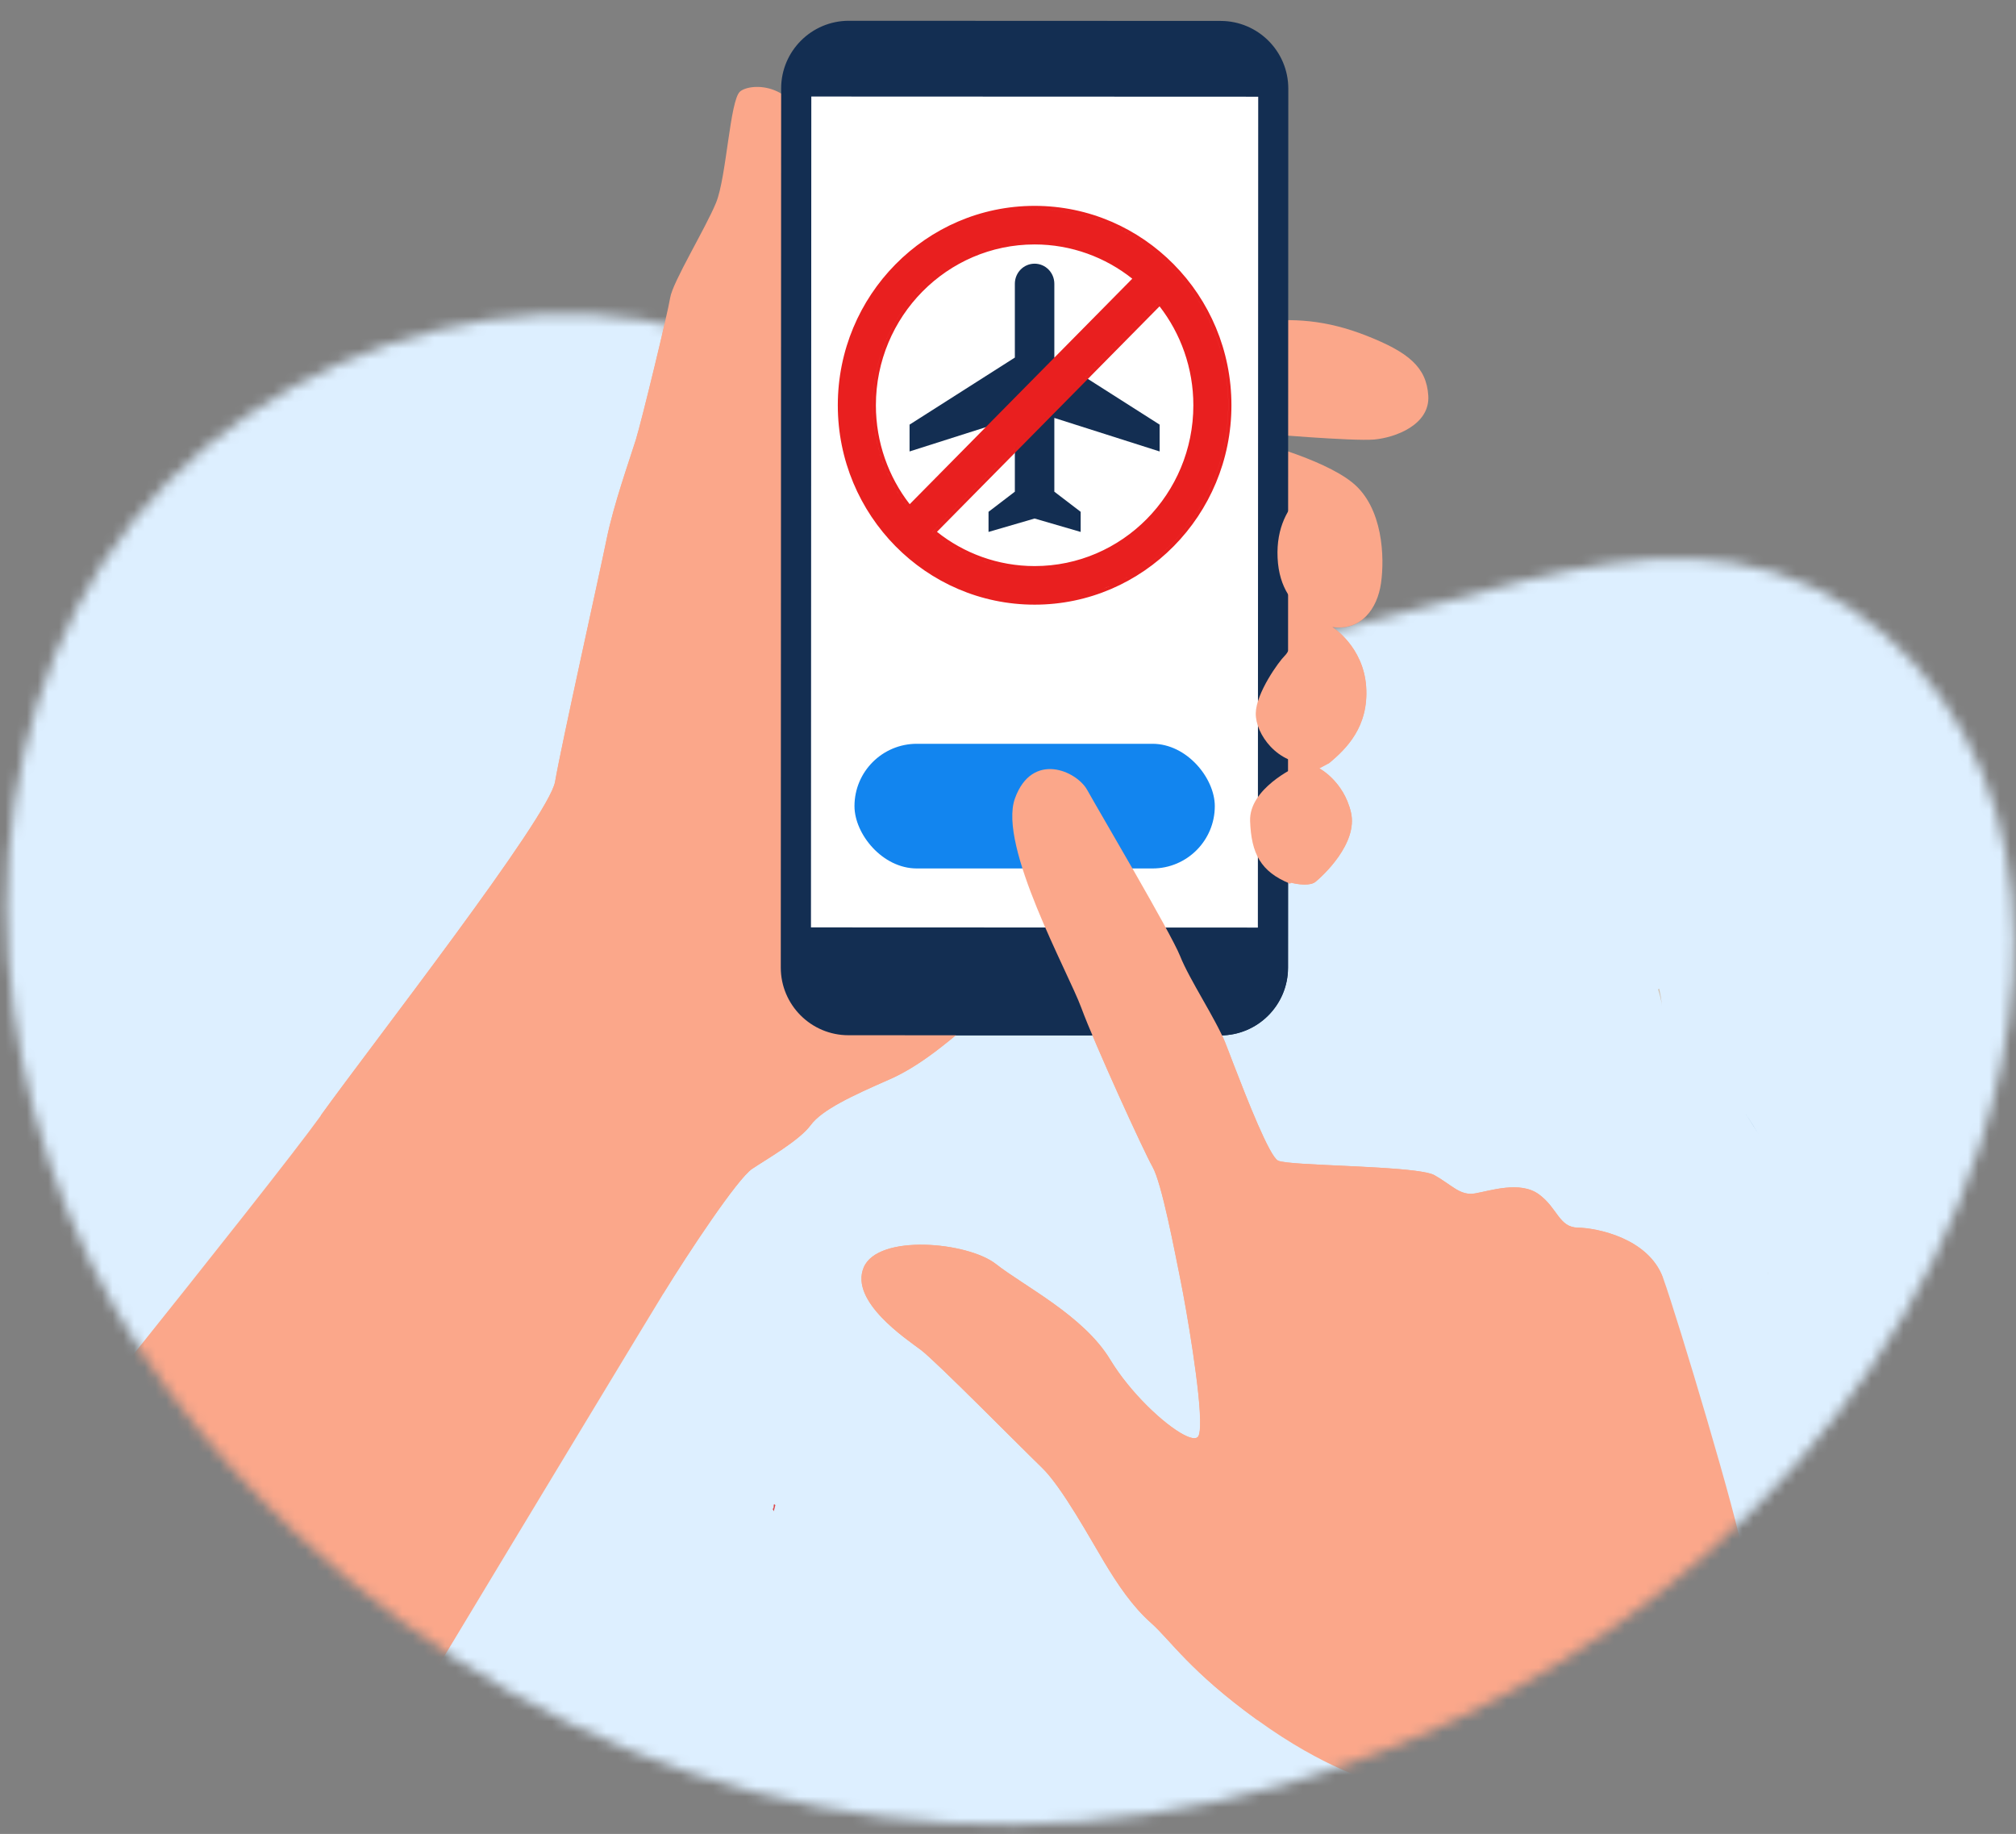<svg width="188" height="171" viewBox="0 0 188 171" fill="none" xmlns="http://www.w3.org/2000/svg">
<rect x="0" y="0" width="188" height="171" fill="#808080" stroke="none"/>
<mask id="mask0_6124_23723" style="mask-type:alpha" maskUnits="userSpaceOnUse" x="0" y="29" width="188" height="142">
<path d="M9.595 52.502C23.564 30.641 56.442 21.544 77.302 36.997C86.26 43.635 92.661 53.94 103.028 58.035C122.803 65.829 145.229 47.136 165.547 53.377C175.654 56.482 183.202 65.589 186.146 75.718C189.091 85.846 187.88 96.818 184.622 106.852C175.111 136.153 148.988 158.087 119.535 166.465C86.041 175.989 52.558 166.517 27.438 142.801C26.477 141.895 25.538 140.978 24.608 140.04C20.349 135.736 16.496 131.047 13.165 125.983C-1.086 104.299 -4.375 74.363 9.584 52.491L9.595 52.502Z" fill="#DDEFFF"/>
</mask>
<g mask="url(#mask0_6124_23723)">
<rect x="-7.977" y="9.861" width="205.174" height="179.895" fill="#DDEFFF"/>
<path d="M117.365 40.411L116.523 41.021C116.523 41.021 123.254 42.678 126.125 45.005C129 47.331 129.136 52.009 128.795 54.389C128.448 56.776 126.963 58.827 124.264 58.478C124.264 58.478 127.147 60.287 127.404 64.026C127.658 67.772 125.552 69.814 123.974 71.141L123.032 71.645C123.032 71.645 125.299 72.823 125.985 75.743C126.671 78.658 123.3 81.723 122.671 82.234C122.039 82.749 119.968 82.403 118.837 81.66C117.703 80.918 116.696 79.032 114.409 79.207C112.578 79.346 101.248 87.327 95.346 91.659C93.873 92.74 92.737 93.595 92.171 94.043C90.564 95.314 88.919 96.783 87.172 98.095C85.83 99.097 84.427 100.007 82.933 100.658C79.488 102.166 76.661 103.475 75.602 104.914C74.539 106.356 71.504 108.075 70.143 108.989C68.78 109.903 64.21 116.795 61.87 120.601C59.53 124.409 20.462 189.059 18.963 192.05L-16.208 161.104L-2.747 145.196C-2.747 145.196 25.117 110.698 29.91 104.03C34.704 97.361 51.203 76.203 51.77 72.889C52.336 69.572 55.893 53.632 56.566 50.316C57.237 47.004 58.757 42.767 59.3 41.011C59.843 39.252 62.275 29.214 62.508 27.766C62.734 26.315 65.822 21.271 66.791 18.897C67.76 16.52 68.076 9.359 69.022 8.544C69.968 7.728 74.54 7.486 75.6 13.316C76.653 19.146 75.701 27.443 74.723 30.442C73.745 33.44 72.56 43.39 72.962 44.434C73.046 44.656 73.181 44.808 73.362 44.895C74.03 45.23 75.301 44.683 76.71 43.555C77.095 43.248 79.049 42.46 81.915 41.416C92.335 37.599 114.777 30.316 117.313 30.027C120.537 29.658 123.652 29.812 127.472 31.322C131.293 32.833 133.039 34.206 133.205 36.909C133.37 39.616 130.134 40.811 128.16 40.99C126.182 41.166 117.365 40.415 117.365 40.415L117.365 40.411Z" fill="#FBA78A"/>
<path d="M82.454 49.828L75.726 57.476C75.726 57.476 74.256 51.015 73.695 47.785C73.512 46.738 73.413 45.748 73.357 44.888C74.026 45.223 75.296 44.675 76.706 43.548C77.091 43.241 79.045 42.453 81.911 41.408L82.451 49.828L82.454 49.828Z" fill="#EF7758"/>
<path d="M79.17 1.942L113.843 1.956C117.325 1.958 120.153 4.787 120.151 8.269L120.118 90.237C120.116 93.719 117.286 96.546 113.804 96.545L79.131 96.531C75.649 96.529 72.822 93.7 72.823 90.218L72.857 8.25C72.858 4.768 75.688 1.941 79.17 1.942Z" fill="#132E52"/>
<path d="M75.638 86.477L117.312 86.494L117.344 9.023L75.669 9.006L75.638 86.477Z" fill="white"/>
<line x1="81.969" y1="44.303" x2="111.897" y2="44.303" stroke="#2DC6BA" stroke-width="2" stroke-linecap="round"/>
<line x1="81.969" y1="38.084" x2="111.897" y2="38.084" stroke="#49B5F2" stroke-width="2" stroke-linecap="round"/>
<line x1="81.969" y1="50.402" x2="99.847" y2="50.402" stroke="#2DC6BA" stroke-width="2" stroke-linecap="round"/>
<circle cx="96.932" cy="24.129" r="6.487" fill="#FDCD2F"/>
<path d="M123.698 44.689C123.698 44.689 118.888 46.271 119.151 52.021C119.415 57.768 124.631 58.193 124.631 58.193L124.125 45.303L123.698 44.689Z" fill="#FBA78A"/>
<path d="M120.876 59.095C120.876 59.095 120.332 60.652 119.801 61.168C119.273 61.681 117.141 64.611 117.112 66.523C117.084 68.436 119.131 71.34 122.266 71.213L122.779 59.995L120.879 59.098L120.876 59.095Z" fill="#FBA78A"/>
<path d="M120.841 71.528C120.841 71.528 116.477 73.517 116.585 76.561C116.693 79.605 117.58 81.291 120.3 82.395L124.245 77.891L120.841 71.532L120.841 71.528Z" fill="#FBA78A"/>
<path d="M189.471 215.804L150.671 252.275C150.671 252.275 137.255 182.903 132.125 168.862C132.125 168.862 130.879 167.317 129.363 166.66C127.85 166.004 123.548 164.925 117.266 160.388C110.984 155.85 109.121 152.901 107.367 151.349C105.61 149.8 104.244 147.75 103.006 145.698C101.767 143.646 99.045 138.657 97.168 136.849C95.291 135.042 87.282 126.926 85.899 125.887C84.518 124.851 79.233 121.347 80.549 118.187C81.867 115.034 90.238 115.792 92.876 117.861C95.514 119.934 101.06 122.68 103.538 126.778C105.403 129.861 108.558 132.819 110.392 133.777C111.002 134.095 111.463 134.196 111.687 134.011C111.825 133.896 111.902 133.526 111.92 132.979C112.028 130.052 110.621 121.982 110.123 119.511C109.532 116.584 108.355 110.345 107.486 108.806C106.62 107.27 102.068 97.298 100.848 93.978C99.628 90.657 93.069 78.879 94.657 74.461C96.248 70.039 100.409 71.874 101.401 73.668C102.39 75.463 109.206 86.994 110.066 89.161C110.922 91.334 113.406 95.054 114.265 97.224C114.45 97.686 114.732 98.428 115.071 99.315C115.074 99.319 115.074 99.322 115.074 99.322C116.334 102.588 118.388 107.808 119.183 108.22C119.425 108.344 120.299 108.438 121.511 108.515L121.515 108.515C125.341 108.763 132.527 108.885 133.769 109.577C135.406 110.492 136.155 111.519 137.551 111.282C138.954 111.049 141.76 110.075 143.521 111.37C145.279 112.665 145.379 114.446 147.156 114.473C148.932 114.499 153.746 115.461 155.091 119.161C156.433 122.864 162.242 142.255 162.46 144.673C162.681 147.087 162.434 146.449 163.163 148.62C163.893 150.789 169.703 161.671 172.515 168.949C175.33 176.23 189.478 215.807 189.478 215.807L189.471 215.804Z" fill="#FBA78A"/>
<path d="M158.672 120.211C158.652 120.198 158.643 120.192 158.641 120.189L158.673 120.205L158.672 120.211Z" fill="#2E2E43"/>
<path d="M157.277 123.561C157.51 122.869 157.659 122.445 157.668 122.416C157.66 122.44 157.492 122.93 157.277 123.561Z" fill="#7E7678"/>
<path d="M164.848 119.018C164.853 118.881 164.856 118.748 164.859 118.619C164.86 118.619 164.862 118.619 164.863 118.62C164.86 118.77 164.855 118.905 164.848 119.018Z" fill="#A59A93"/>
<path d="M154.979 93.83C154.933 93.14 154.621 92.248 154.621 92.248L154.723 92.182C154.814 92.571 154.953 93.245 154.979 93.83Z" fill="#D0C1B0"/>
<path d="M114.301 112.285C114.162 112.034 114.019 111.784 113.929 111.784C113.92 111.784 113.913 111.786 113.905 111.79C113.888 111.801 113.843 111.823 113.773 111.857L113.88 111.443C113.963 111.447 114.022 111.477 114.058 111.537C114.136 111.67 114.251 111.861 114.36 112.055L114.301 112.285Z" fill="#DB4547"/>
<path d="M72.157 140.912C72.157 140.912 72.154 140.905 72.153 140.902C71.941 140.485 72.153 140.902 72.153 140.362C72.153 140.294 72.169 140.264 72.198 140.264C72.225 140.264 72.262 140.289 72.306 140.334L72.157 140.912Z" fill="#DB4547"/>
<path d="M164 105.747C163.667 105.234 163.258 104.601 162.758 103.807C163.182 104.446 163.66 105.217 164 105.747Z" fill="#0A5488"/>
</g>
<path d="M117.355 40.403L116.513 41.012C116.513 41.012 123.243 42.67 126.115 44.997C128.99 47.323 129.126 52.001 128.785 54.381C128.437 56.768 126.953 58.819 124.254 58.47C124.254 58.47 127.136 60.279 127.393 64.018C127.647 67.764 125.541 69.806 123.963 71.133L123.022 71.636C123.022 71.636 125.289 72.815 125.975 75.734C126.661 78.65 123.29 81.714 122.661 82.226C122.029 82.74 119.958 82.394 118.826 81.652C117.692 80.91 116.685 79.024 114.398 79.198C112.567 79.337 101.237 87.318 95.336 91.65C93.862 92.732 92.727 93.587 92.161 94.034C90.554 95.306 88.909 96.775 87.162 98.087C85.819 99.088 84.416 99.999 82.923 100.65C79.478 102.158 76.65 103.467 75.591 104.906C74.529 106.348 71.493 108.067 70.133 108.981C68.769 109.894 64.2 116.787 61.86 120.592L29.9 104.021C34.693 97.353 51.193 76.195 51.759 72.881C52.325 69.564 55.882 53.623 56.556 50.308C57.226 46.995 58.746 42.758 59.289 41.003C59.833 39.244 62.265 29.206 62.498 27.758C62.724 26.307 65.811 21.263 66.78 18.889C67.749 16.512 68.066 9.351 69.012 8.535C69.958 7.719 74.53 7.478 75.589 13.308C76.642 19.138 75.69 27.435 74.712 30.433C73.734 33.432 72.55 43.381 72.951 44.425C73.036 44.648 73.17 44.8 73.351 44.887C74.02 45.222 75.29 44.675 76.699 43.547C77.085 43.24 79.039 42.452 81.905 41.407C92.325 37.591 114.767 30.307 117.302 30.019C120.526 29.65 123.641 29.803 127.462 31.314C131.282 32.825 133.029 34.198 133.194 36.901C133.359 39.607 130.124 40.803 128.149 40.982C126.171 41.158 117.354 40.407 117.354 40.407L117.355 40.403Z" fill="#FBA78A"/>
<path d="M82.446 49.82L75.718 57.468C75.718 57.468 74.248 51.007 73.687 47.778C73.504 46.73 73.405 45.74 73.349 44.88C74.018 45.215 75.288 44.668 76.698 43.54C77.083 43.233 79.037 42.445 81.903 41.401L82.443 49.82L82.446 49.82Z" fill="#EF7758"/>
<path d="M79.158 1.938L113.832 1.952C117.313 1.954 120.141 4.783 120.139 8.265L120.106 90.233C120.104 93.715 117.275 96.542 113.793 96.541L79.119 96.527C75.637 96.525 72.81 93.696 72.811 90.214L72.845 8.246C72.847 4.764 75.676 1.937 79.158 1.938Z" fill="#132E52"/>
<path d="M75.626 86.471L117.301 86.488L117.333 9.017L75.658 9L75.626 86.471Z" fill="white"/>
<rect x="79.684" y="69.352" width="33.601" height="11.624" rx="5.812" fill="#1285EF"/>
<path d="M108.14 42.094V39.593L98.321 33.34V26.462C98.321 25.424 97.499 24.586 96.48 24.586C95.461 24.586 94.639 25.424 94.639 26.462V33.34L84.82 39.593V42.094L94.639 38.968V45.846L92.184 47.722V49.598L96.48 48.347L100.776 49.598V47.722L98.321 45.846V38.968L108.14 42.094Z" fill="#132E52"/>
<path fill-rule="evenodd" clip-rule="evenodd" d="M96.482 19.195C106.606 19.195 114.836 27.532 114.836 37.787C114.836 48.042 106.606 56.379 96.482 56.379C86.359 56.379 78.129 48.042 78.129 37.787C78.129 27.532 86.359 19.195 96.482 19.195ZM105.589 25.986C103.09 23.994 99.908 22.792 96.482 22.792C88.317 22.792 81.68 29.515 81.68 37.787C81.68 41.258 82.866 44.481 84.833 47.012L105.589 25.986ZM84.807 47.455L84.808 47.454C84.746 47.378 84.685 47.301 84.624 47.223C82.605 44.637 81.387 41.339 81.387 37.787C81.387 30.182 86.888 23.861 94.074 22.69C86.887 23.86 81.385 30.182 81.385 37.787C81.385 41.447 82.678 44.836 84.807 47.455ZM86.939 49.612C87.014 49.675 87.09 49.737 87.167 49.799C89.72 51.844 92.976 53.078 96.482 53.078C97.301 53.078 98.105 53.012 98.889 52.884C98.104 53.012 97.3 53.079 96.48 53.079C92.868 53.079 89.522 51.769 86.936 49.612L108.153 28.12L108.154 28.121L86.939 49.612ZM108.132 28.562L87.376 49.588C89.874 51.581 93.056 52.782 96.482 52.782C104.648 52.782 111.285 46.059 111.285 37.787C111.285 34.317 110.099 31.093 108.132 28.562ZM96.482 19.491C106.444 19.491 114.543 27.696 114.543 37.787C114.543 46.777 108.116 54.269 99.67 55.797C108.115 54.268 114.541 46.776 114.541 37.787C114.541 27.696 106.442 19.492 96.48 19.492C95.528 19.492 94.592 19.567 93.679 19.711C94.593 19.567 95.529 19.491 96.482 19.491Z" fill="#E91F1F"/>
<path d="M123.686 44.681C123.686 44.681 118.876 46.263 119.14 52.013C119.403 57.76 124.619 58.185 124.619 58.185L124.113 45.296L123.686 44.681Z" fill="#FBA78A"/>
<path d="M120.868 59.087C120.868 59.087 120.325 60.644 119.793 61.16C119.265 61.673 117.133 64.603 117.105 66.516C117.077 68.428 119.123 71.332 122.258 71.206L122.771 59.987L120.871 59.09L120.868 59.087Z" fill="#FBA78A"/>
<path d="M120.833 71.522C120.833 71.522 116.469 73.511 116.577 76.555C116.686 79.6 117.572 81.285 120.292 82.389L124.237 77.885L120.833 71.526L120.833 71.522Z" fill="#FBA78A"/>
<path d="M117.254 160.38C110.973 155.843 109.109 152.893 107.356 151.341C105.598 149.793 104.233 147.742 102.994 145.69C101.755 143.638 99.033 138.649 97.156 136.841C95.279 135.034 87.271 126.918 85.887 125.879C84.506 124.843 79.221 121.339 80.537 118.179C81.856 115.026 90.227 115.784 92.864 117.853C95.502 119.926 101.048 122.673 103.526 126.77C105.391 129.853 108.546 132.811 110.38 133.769C110.99 134.087 111.451 134.188 111.675 134.003C111.813 133.888 111.89 133.518 111.908 132.972C112.016 130.045 110.609 121.974 110.112 119.503C109.52 116.576 108.343 110.337 107.474 108.798C106.609 107.262 102.057 97.291 100.837 93.97C99.616 90.649 93.058 78.871 94.645 74.453C96.237 70.031 100.397 71.866 101.389 73.661C102.378 75.455 109.195 86.986 110.054 89.153C110.911 91.326 113.394 95.046 114.253 97.216C114.439 97.678 114.721 98.421 115.059 99.307C115.062 99.311 115.062 99.314 115.062 99.314C116.322 102.58 118.377 107.8 119.171 108.212C119.413 108.336 120.287 108.43 121.5 108.507L121.503 108.507C125.329 108.755 132.515 108.877 133.758 109.569C135.394 110.485 136.144 111.511 137.54 111.274C138.942 111.041 141.749 110.067 143.509 111.362C145.267 112.657 145.368 114.439 147.144 114.465C148.92 114.491 153.735 115.453 155.079 119.153L117.254 160.38Z" fill="#FBA78A"/>
</svg>